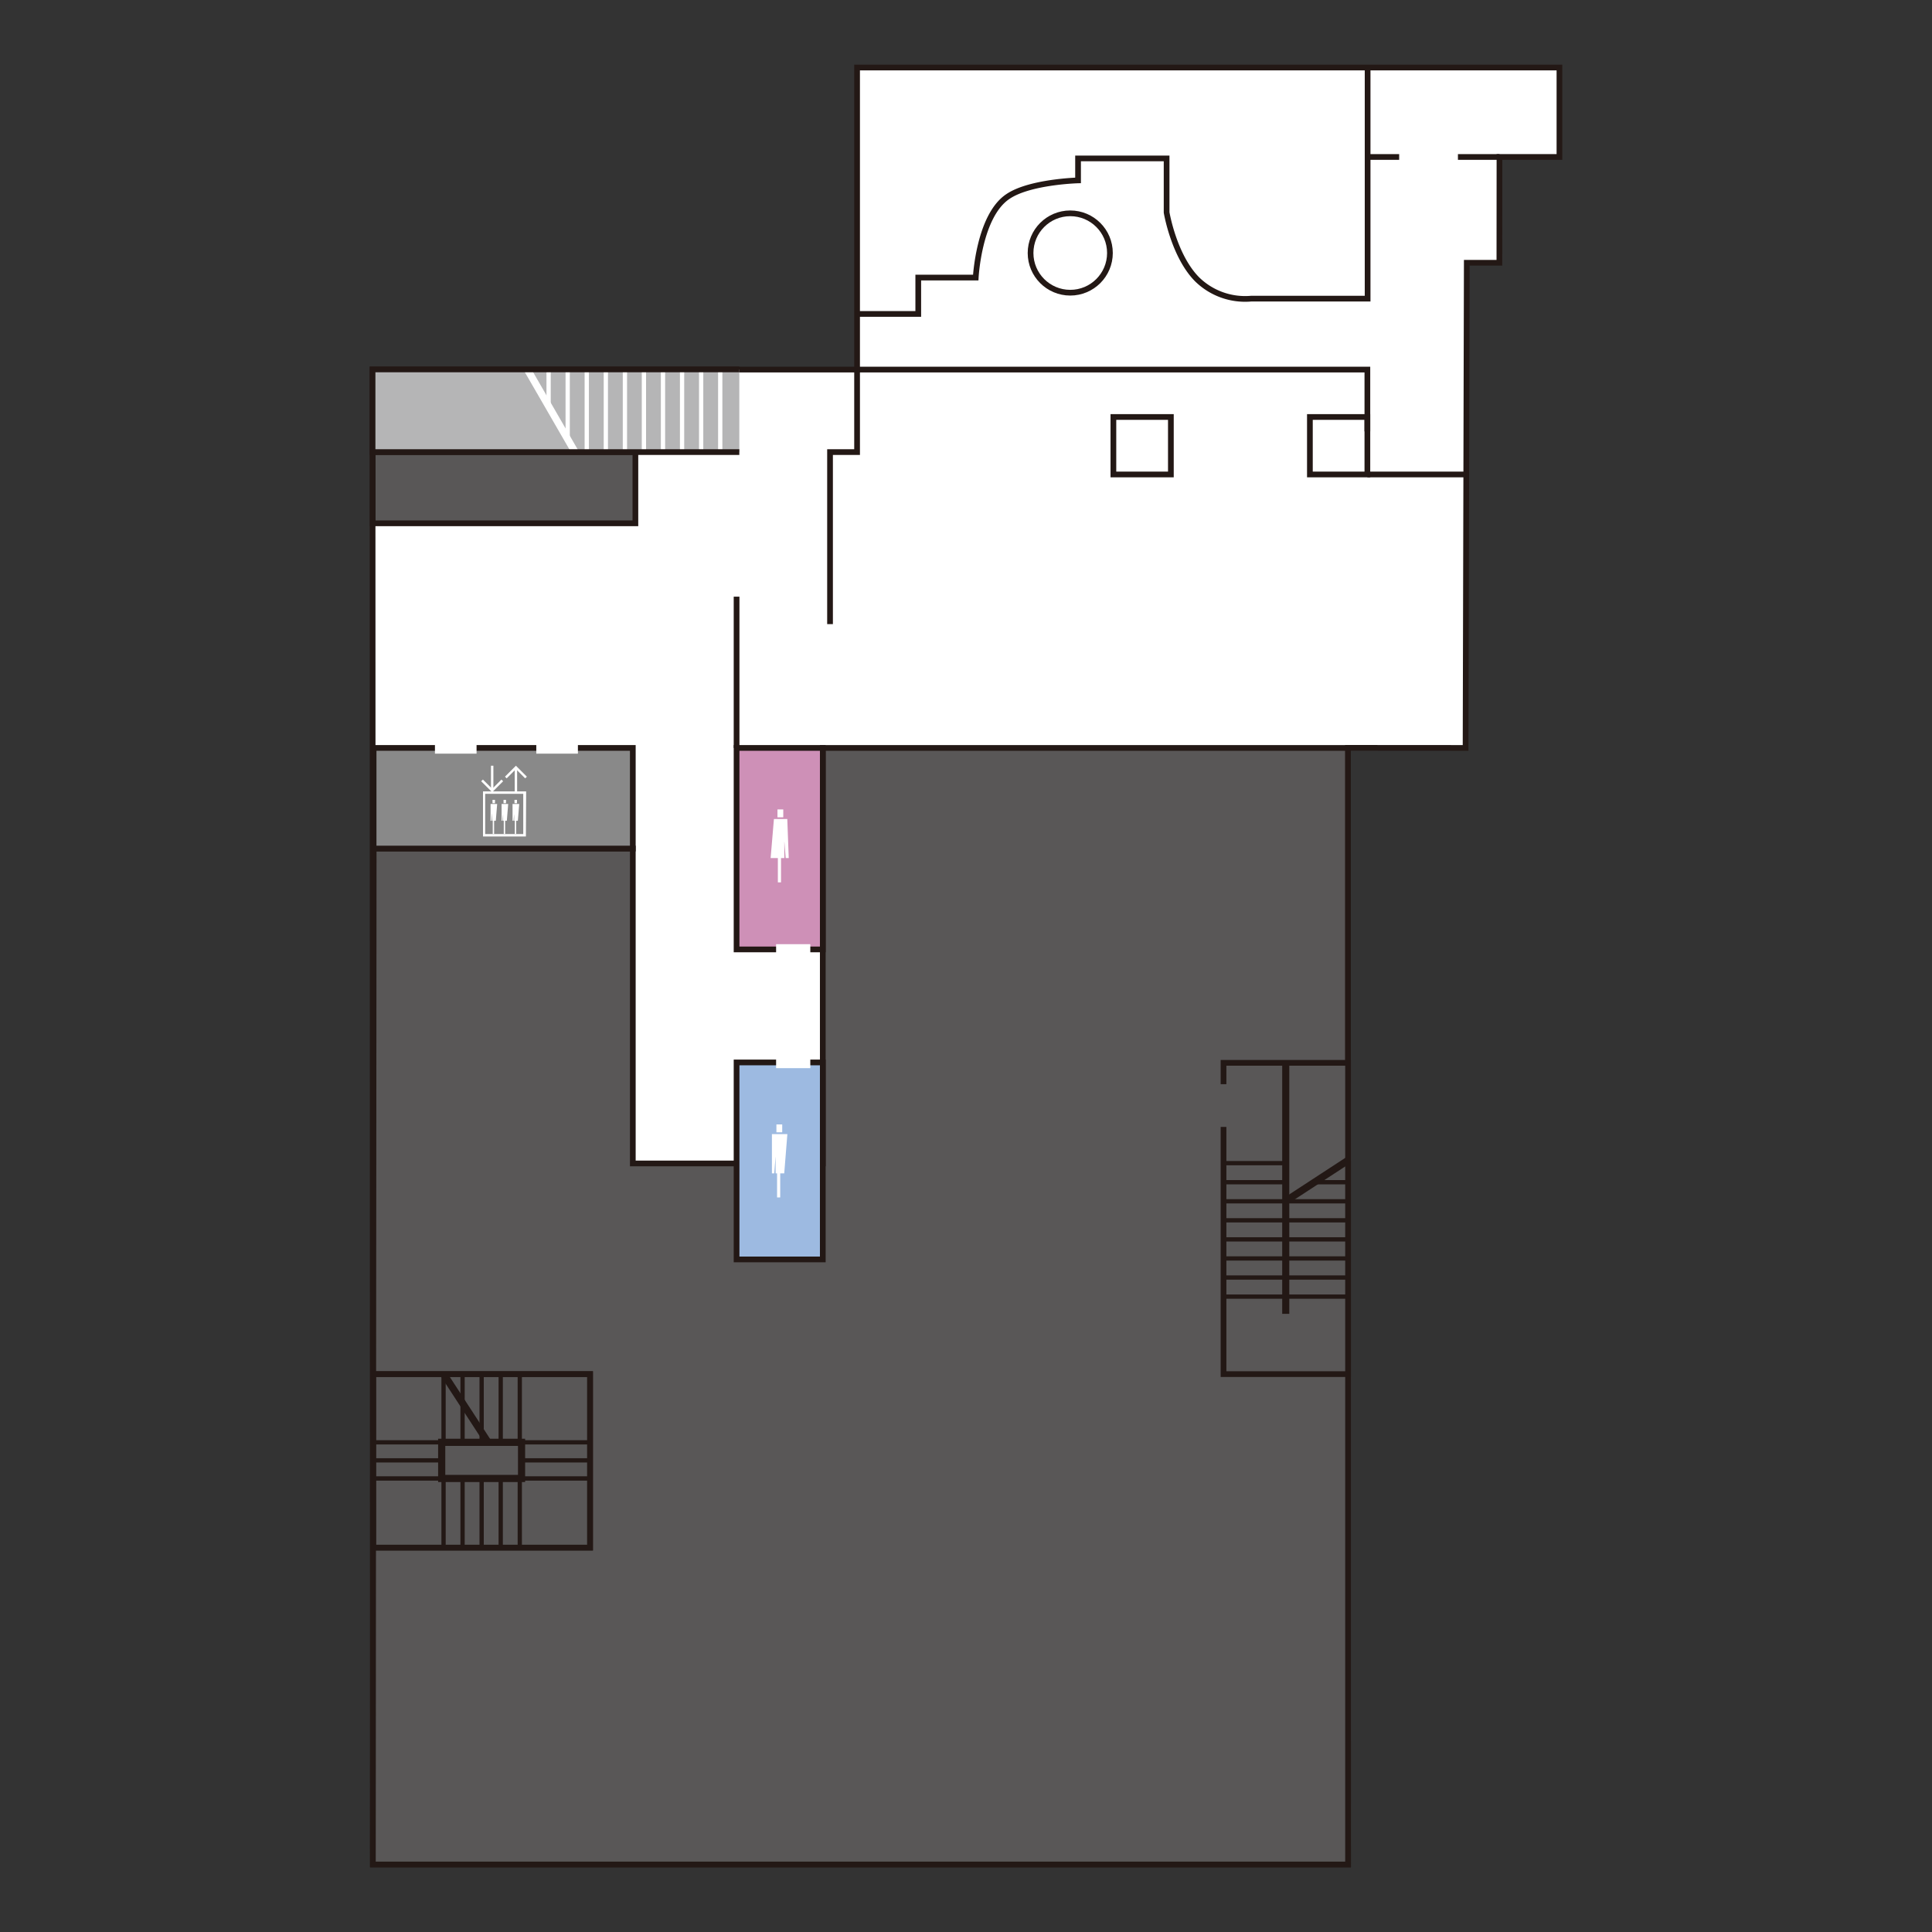 <svg id="MAP" xmlns="http://www.w3.org/2000/svg" viewBox="0 0 240 240"><rect x="0" y="0" width="240" height="240" fill="#333333" stroke="none"/><defs><style>.cls-1,.cls-15{fill:#fff;}.cls-1,.cls-12,.cls-13,.cls-14,.cls-16,.cls-17,.cls-18,.cls-19,.cls-2,.cls-20,.cls-3,.cls-4,.cls-5,.cls-6{stroke:#231815;}.cls-1,.cls-10,.cls-11,.cls-12,.cls-13,.cls-14,.cls-16,.cls-17,.cls-18,.cls-19,.cls-2,.cls-20,.cls-3,.cls-4,.cls-5,.cls-6,.cls-7{stroke-miterlimit:10;}.cls-1,.cls-2,.cls-3,.cls-4,.cls-5,.cls-6{stroke-width:0.71px;}.cls-2,.cls-8{fill:#595757;}.cls-3{fill:#898989;}.cls-10,.cls-11,.cls-12,.cls-13,.cls-16,.cls-17,.cls-18,.cls-19,.cls-20,.cls-4,.cls-7{fill:none;}.cls-5{fill:#9dbae1;}.cls-6{fill:#ce90b7;}.cls-10,.cls-11,.cls-7{stroke:#fff;}.cls-7{stroke-width:1.72px;}.cls-9{fill:#b5b5b6;}.cls-10,.cls-12{stroke-width:0.89px;}.cls-11,.cls-13{stroke-width:0.53px;}.cls-14{fill:#231815;stroke-width:0.88px;}.cls-16{stroke-width:0.89px;}.cls-17{stroke-width:0.53px;}.cls-18{stroke-width:0.54px;}.cls-19{stroke-width:0.53px;}.cls-20{stroke-width:0.71px;}</style></defs><g id="B1"><polygon class="cls-1" points="167.46 231.61 167.44 92.9 182.06 92.91 182.21 32.64 186.26 32.64 186.27 19.5 193.72 19.5 193.72 8.39 106.47 8.39 106.47 45.91 46.28 45.91 46.32 231.61 167.46 231.61"/><polygon class="cls-2" points="167.44 144.52 167.44 92.91 102.21 92.91 102.21 144.53 78.61 144.53 78.61 105.41 46.42 105.41 46.32 231.61 167.46 231.61 167.46 144.52 167.44 144.52"/><rect class="cls-2" x="58.19" y="44.27" width="8.85" height="32.63" transform="translate(2.03 123.2) rotate(-90)"/><rect class="cls-3" x="46.41" y="92.91" width="32.2" height="12.5"/><polyline class="cls-4" points="103.11 77.53 103.11 56.16 106.47 56.16 106.47 45.91"/><rect class="cls-1" x="138.31" y="51.8" width="7.14" height="7.14"/><rect class="cls-1" x="162.72" y="51.8" width="7.14" height="7.14"/><line class="cls-4" x1="91.5" y1="74.12" x2="91.5" y2="92.91"/><circle class="cls-4" cx="132.95" cy="31.43" r="4.93"/><polyline class="cls-4" points="169.86 53.59 169.86 45.91 106.66 45.91"/><line class="cls-4" x1="186.27" y1="19.5" x2="181.11" y2="19.5"/><line class="cls-4" x1="182.06" y1="58.94" x2="169.86" y2="58.94"/><line class="cls-4" x1="173.81" y1="19.5" x2="169.89" y2="19.5"/><path class="cls-4" d="M169.89,8.39V37.1H155.41a8.52,8.52,0,0,1-6.72-2.42c-2.88-2.93-3.77-8.29-3.77-8.29V19.68h-11v2.73s-6,.16-8.71,2c-3.61,2.4-4,10.07-4,10.07h-7.14V39h-7.59"/><rect class="cls-5" x="91.5" y="131.98" width="10.71" height="24.47"/><rect class="cls-6" x="91.5" y="92.91" width="10.71" height="25.03"/><polyline class="cls-7" points="156.55 146.68 156.55 148.66 158.53 148.66 158.53 150.64 160.51 150.64 160.51 152.63 162.5 152.63 162.5 154.61"/><rect class="cls-8" x="140.39" y="143.62" width="38.67" height="15.47" transform="translate(311.08 -8.36) rotate(90)"/><rect class="cls-9" x="46.41" y="45.91" width="45.43" height="10.25"/><line class="cls-10" x1="71.44" y1="56.16" x2="65.56" y2="45.97"/><line class="cls-11" x1="70.52" y1="54.57" x2="70.52" y2="46.07"/><line class="cls-11" x1="72.89" y1="56.16" x2="72.89" y2="46.07"/><line class="cls-11" x1="68.15" y1="50.46" x2="68.15" y2="46.07"/><line class="cls-11" x1="75.26" y1="56.16" x2="75.26" y2="45.97"/><line class="cls-11" x1="77.63" y1="56.16" x2="77.63" y2="45.97"/><line class="cls-11" x1="79.99" y1="56.16" x2="79.99" y2="45.97"/><line class="cls-11" x1="82.36" y1="56.16" x2="82.36" y2="45.97"/><line class="cls-11" x1="84.73" y1="56.16" x2="84.73" y2="45.97"/><line class="cls-11" x1="87.1" y1="56.16" x2="87.1" y2="45.97"/><line class="cls-11" x1="89.47" y1="56.16" x2="89.47" y2="45.97"/><line class="cls-12" x1="167.46" y1="144.14" x2="159.66" y2="149.23"/><line class="cls-13" x1="167.46" y1="149.23" x2="151.99" y2="149.23"/><line class="cls-13" x1="159.77" y1="146.86" x2="151.99" y2="146.86"/><line class="cls-13" x1="167.46" y1="146.86" x2="163.26" y2="146.86"/><line class="cls-13" x1="159.72" y1="144.49" x2="151.99" y2="144.49"/><line class="cls-13" x1="167.45" y1="153.96" x2="151.99" y2="153.96"/><line class="cls-13" x1="167.45" y1="151.59" x2="151.99" y2="151.59"/><line class="cls-13" x1="167.46" y1="158.7" x2="151.99" y2="158.7"/><line class="cls-13" x1="167.46" y1="156.33" x2="151.99" y2="156.33"/><line class="cls-13" x1="167.46" y1="161.07" x2="151.99" y2="161.07"/><line class="cls-14" x1="159.72" y1="132.03" x2="159.72" y2="163.21"/><rect class="cls-15" x="54.03" y="92.2" width="5.17" height="1.42"/><rect class="cls-15" x="66.62" y="92.2" width="5.17" height="1.42"/><rect class="cls-15" x="96.41" y="131.27" width="4.25" height="1.42"/><rect class="cls-15" x="96.41" y="117.29" width="4.25" height="1.42"/><rect class="cls-4" x="140.39" y="143.62" width="38.67" height="15.47" transform="translate(311.08 -8.36) rotate(90)"/><polyline class="cls-4" points="91.84 45.89 46.28 45.89 46.28 56.16 91.84 56.16"/><rect class="cls-8" x="149.33" y="136.45" width="5.31" height="1.77" transform="translate(289.33 -14.65) rotate(90)"/><rect class="cls-2" x="49.06" y="168" width="21.55" height="26.94" transform="translate(241.3 121.64) rotate(90)"/><rect class="cls-16" x="54.87" y="179.17" width="9.92" height="4.49"/><line class="cls-16" x1="55.1" y1="170.67" x2="60.57" y2="179.08"/><line class="cls-17" x1="59.83" y1="192.24" x2="59.83" y2="183.75"/><line class="cls-17" x1="62.2" y1="192.24" x2="62.2" y2="183.75"/><line class="cls-17" x1="64.57" y1="192.24" x2="64.57" y2="183.65"/><line class="cls-17" x1="55.1" y1="192.24" x2="55.1" y2="183.75"/><line class="cls-17" x1="57.46" y1="192.24" x2="57.46" y2="183.75"/><line class="cls-17" x1="59.83" y1="179.17" x2="59.83" y2="170.67"/><line class="cls-17" x1="62.2" y1="179.17" x2="62.2" y2="170.67"/><line class="cls-17" x1="64.57" y1="179.17" x2="64.57" y2="170.57"/><line class="cls-17" x1="55.1" y1="179.17" x2="55.1" y2="170.67"/><line class="cls-17" x1="57.46" y1="179.17" x2="57.46" y2="170.67"/><line class="cls-18" x1="46.36" y1="183.66" x2="54.87" y2="183.66"/><line class="cls-17" x1="46.36" y1="181.41" x2="54.87" y2="181.41"/><line class="cls-19" x1="46.36" y1="179.17" x2="54.87" y2="179.17"/><line class="cls-18" x1="64.86" y1="183.66" x2="73.36" y2="183.66"/><line class="cls-17" x1="64.86" y1="181.41" x2="73.36" y2="181.41"/><line class="cls-19" x1="64.86" y1="179.17" x2="73.36" y2="179.17"/><rect class="cls-20" x="49.06" y="168" width="21.55" height="26.94" transform="translate(241.3 121.64) rotate(90)"/><rect class="cls-15" x="61.21" y="101.84" width="0.17" height="1.76"/><rect class="cls-15" x="61.18" y="99.36" width="0.31" height="0.42"/><polygon class="cls-15" points="60.94 99.87 60.94 101.96 61.06 101.96 61.13 101.09 61.14 101.09 61.14 101.96 61.59 101.96 61.76 99.87 60.94 99.87"/><rect class="cls-15" x="62.58" y="101.84" width="0.17" height="1.76"/><rect class="cls-15" x="62.55" y="99.36" width="0.31" height="0.42"/><polygon class="cls-15" points="62.31 99.87 62.31 101.96 62.43 101.96 62.5 101.09 62.5 101.09 62.5 101.96 62.96 101.96 63.13 99.87 62.31 99.87"/><rect class="cls-15" x="63.95" y="101.84" width="0.17" height="1.76"/><rect class="cls-15" x="63.91" y="99.36" width="0.31" height="0.42"/><polygon class="cls-15" points="63.67 99.87 63.67 101.96 63.8 101.96 63.87 101.09 63.87 101.09 63.87 101.96 64.33 101.96 64.5 99.87 63.67 99.87"/><path class="cls-15" d="M65.33,103.91H60v-5.6h5.36Zm-5.06-.3H65v-5H60.27Z"/><polygon class="cls-15" points="65.24 96.69 64.09 95.54 62.94 96.69 62.73 96.48 64.09 95.12 65.45 96.48 65.24 96.69"/><rect class="cls-15" x="63.94" y="95.33" width="0.3" height="3.08"/><polygon class="cls-15" points="61.14 98.41 59.77 97.05 59.99 96.84 61.14 97.99 62.29 96.84 62.5 97.05 61.14 98.41"/><rect class="cls-15" x="60.99" y="95.12" width="0.3" height="3.08"/><rect class="cls-15" x="96.53" y="145.48" width="0.39" height="3.27"/><rect class="cls-15" x="96.45" y="139.68" width="0.72" height="0.98"/><polygon class="cls-15" points="95.89 140.88 95.89 145.76 96.18 145.76 96.34 143.73 96.35 143.73 96.35 145.76 97.42 145.76 97.81 140.88 95.89 140.88"/><rect class="cls-15" x="96.63" y="106.34" width="0.39" height="3.27"/><rect class="cls-15" x="96.58" y="100.55" width="0.72" height="0.98"/><polygon class="cls-15" points="97.43 104.59 97.44 104.59 97.6 106.59 97.98 106.59 97.8 101.74 96.14 101.74 95.73 106.59 97.43 106.59 97.43 104.59"/></g></svg>